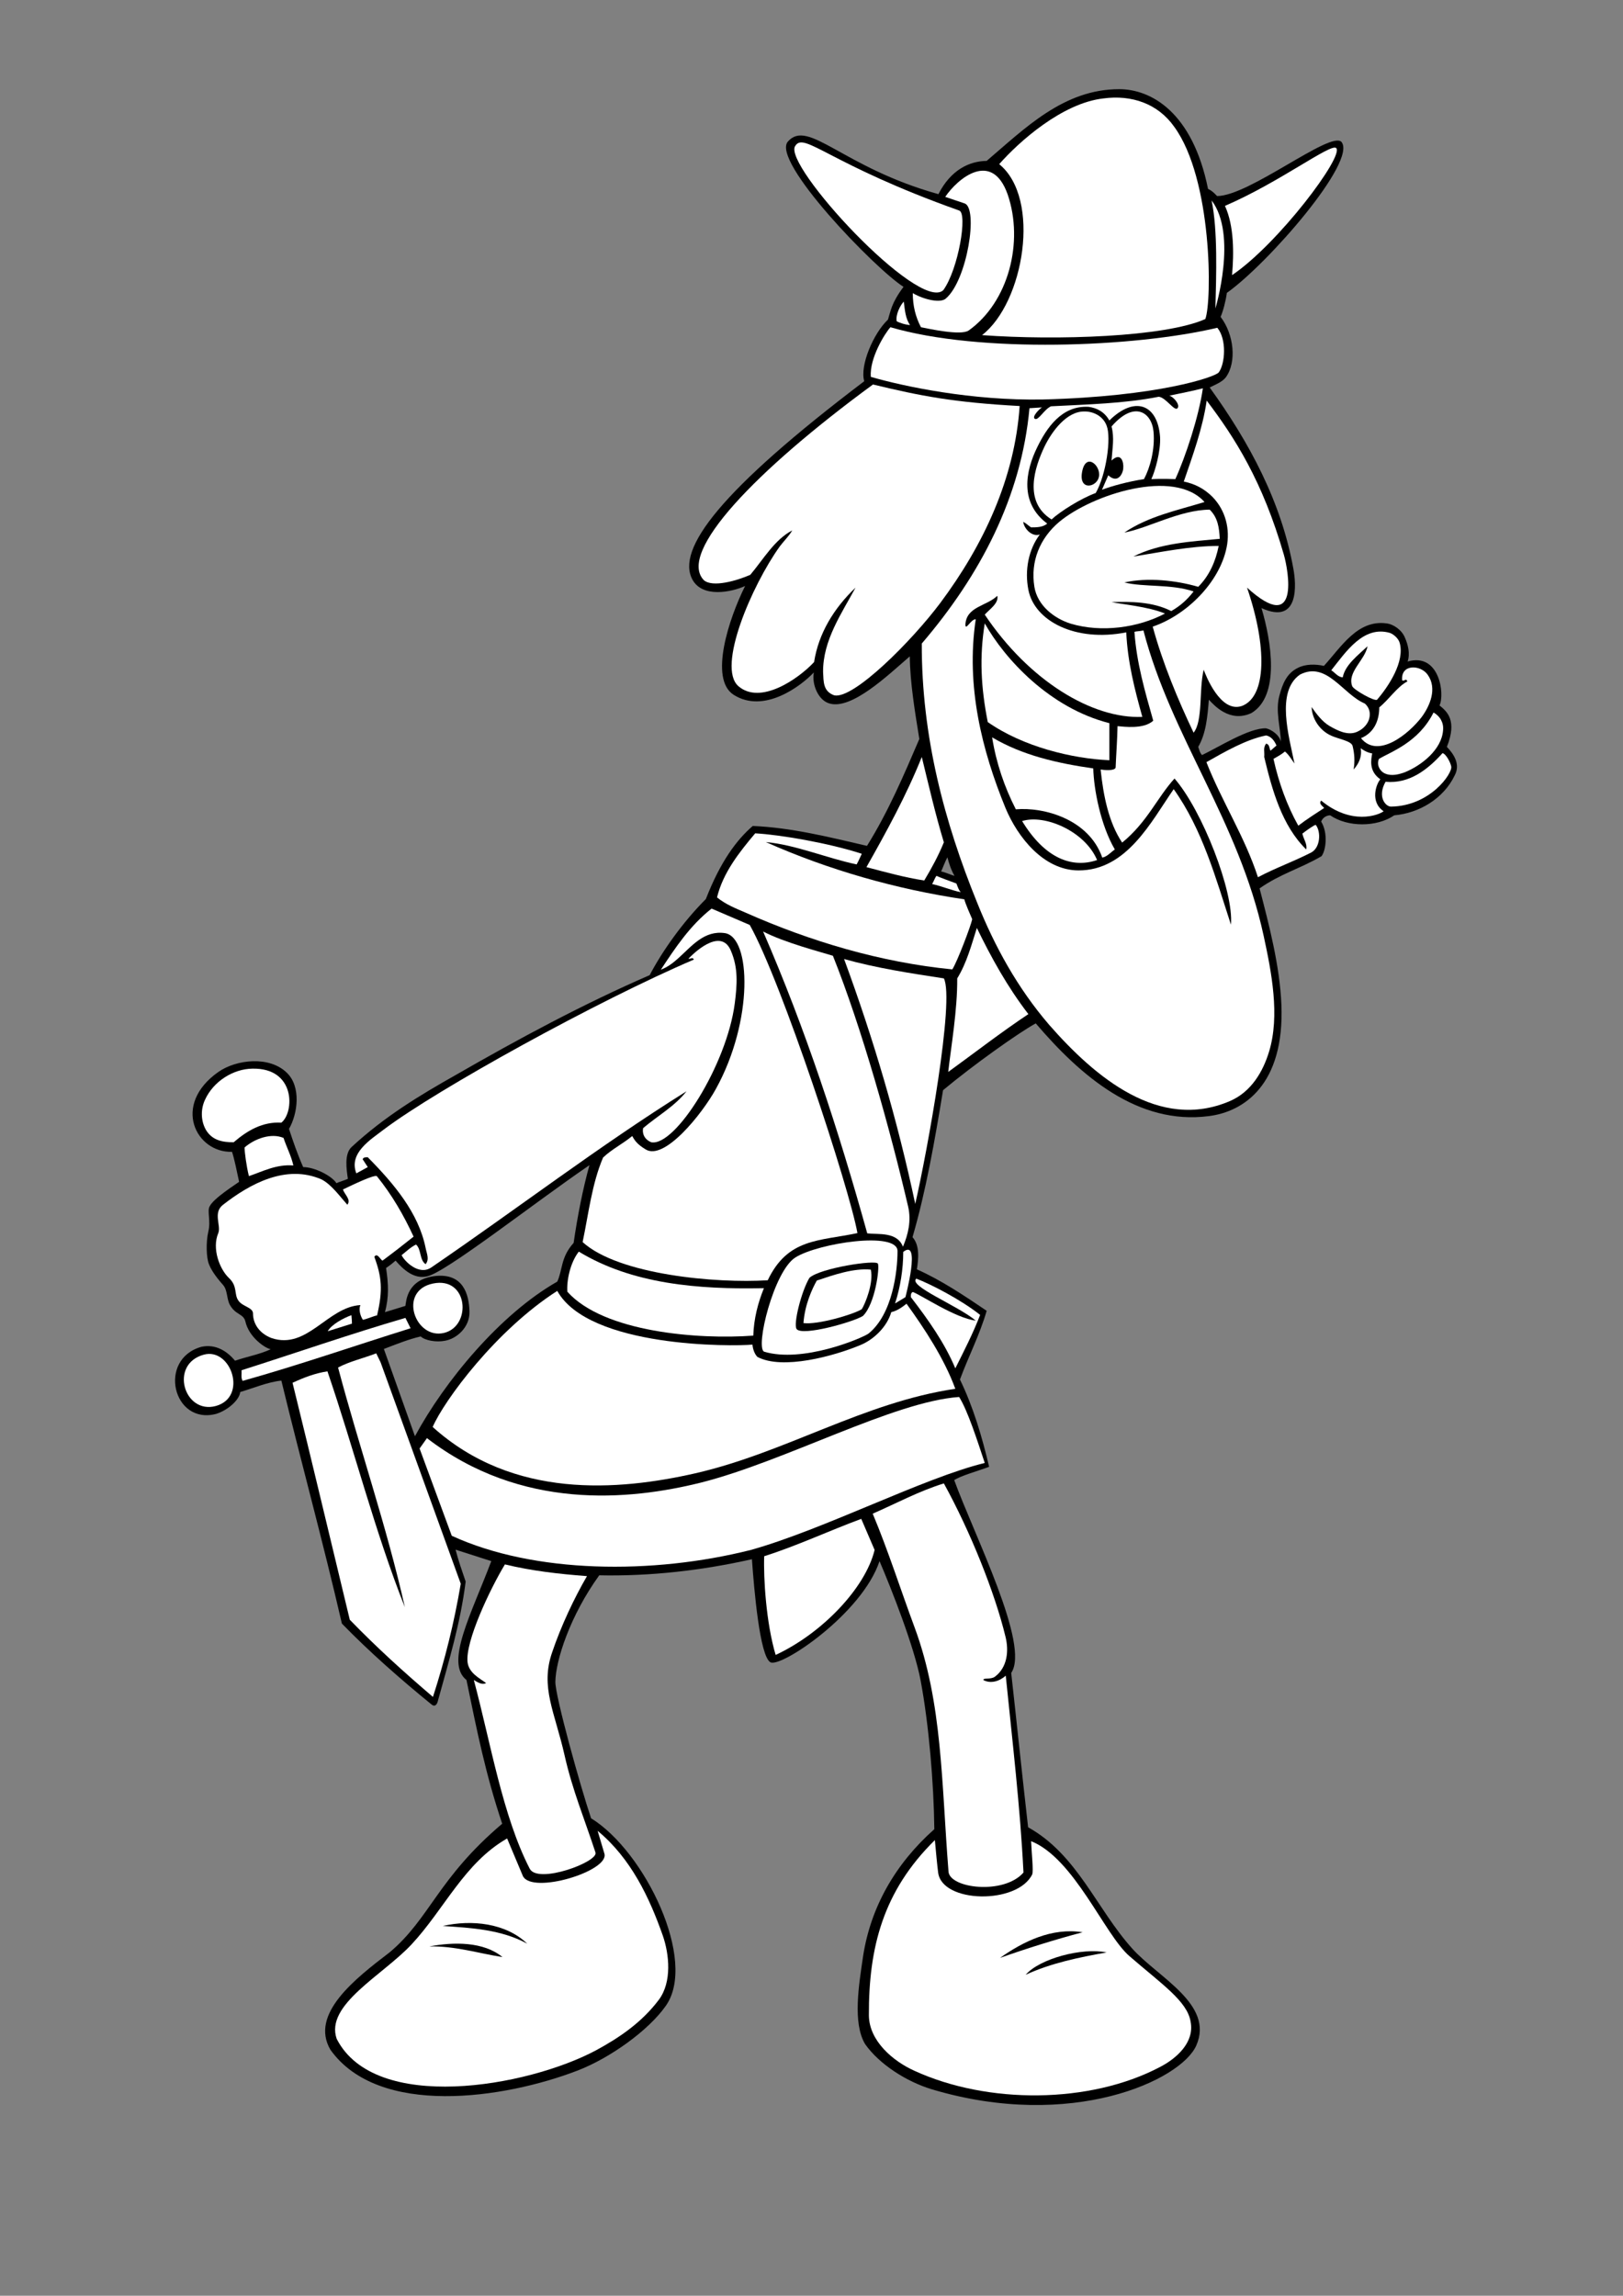 <?xml version="1.0" encoding="utf-8"?>
<!-- Generator: Adobe Illustrator 21.0.2, SVG Export Plug-In . SVG Version: 6.00 Build 0)  -->
<svg version="1.2" baseProfile="tiny" id="Layer_1" xmlns="http://www.w3.org/2000/svg" xmlns:xlink="http://www.w3.org/1999/xlink"
	 x="0px" y="0px" viewBox="0 0 595.3 841.9" overflow="scroll" xml:space="preserve">
<rect x="0" y="0" width="595.3" height="841.9" fill="#808080" stroke="none"/>
<path d="M530.7,273.9c3.9-9.8,0-13-2.7-15.2c2-4.1,0-19.5-11.7-16.1c1-3,0.1-6.3-1-8.8c-1.1-2.7-4.1-4.9-6.8-5.2
	c-10.6-1.4-16.6,8.7-22.9,15.6c-3.1-0.7-6.8-0.7-9.5,0.7c-4.2,2-5.7,6-6.8,10.1c-1.6,5.7,0.4,11.7,0.5,17c-0.5-2.4-3.3-4.4-5.4-4.9
	c-6.1-0.3-17.6,7-23.5,9.8c-0.8-0.8-1-1.9-1.4-3c2.9-5,3.4-11.2,3.9-17.3c1.8,1.9,7.6,8.6,15.6,4.9c10.6-6.3,7.3-26.5,3.7-38.5
	c14.1,6.4,12.7-9.1,11.7-14.4c-4.4-24.5-16.1-46.3-30.7-66.5c1.7-0.9,4.5-1.9,5.9-3.7c4.1-5.6,3-15.8-1.9-22.2
	c0.9-2,1.9-5.8,2.3-8.8C465,96.8,498,59,492,52c-4.2-4-33.8,19.9-45.6,19.9c0,0-1.7-2-3.3-2.6c-5.7-28.3-21-36.6-32.6-36.6
	c-20.4,0-34.6,14.4-48.6,26.3c-6.3,0.1-13.1,3.2-17.7,12.2c-35.2-9.8-47.7-27.8-55.2-19.3c-6.3,7.1,31.9,46.6,42.4,53.3
	c-4.5,6-4.7,8.9-5.7,12c-5.4,5.1-10.4,17-8.7,22.6c-52.8,40-69.1,61.6-63,72.8c3.7,6.7,14.2,4.6,19.3,2.3
	c-5.9,11.8-13.3,34.1-4.2,39.9c11.2,7.1,24.8-3.3,29.4-8.2c-0.8,4.5,1.7,10.3,5.8,11.4c8.1,2.3,21.1-10.1,29.4-17.3
	c0.1,9.7,1.9,20.4,3.5,30.3c-5.7,13.3-11.4,26.7-19.2,39.2c-14.2-3.3-27.8-6.7-41.9-7.3c-5.8,5-11.8,12.9-17.2,26.8
	c-8.6,8.6-16.1,19.3-20.6,27.9c-24.4,10.6-48,23.3-71.1,36.6c-13.3,7.5-26.2,15.3-38.2,26.4c-2.8,2.5-1.9,8.3-1.4,11.7
	c-1.1,0.5-3.4,1.2-4.2,1.6c-1.7-2.7-8-5.9-12.2-5.9c-2-4.5-3.8-9.7-5.2-14c3.3-5.8,4.4-15.5-0.7-20.5c-6.4-6.4-18.6-5-25.2-0.4
	c-17.2,12.1-8.2,29.7,5,29.3c0.9,2.7,1.8,7.3,2.6,11c-0.7,0.6-9.4,6-10.8,9c-1,1.7,0.5,5.4-0.5,9.3c-0.9,3.9-0.7,9.5,0.2,11.8
	c0.7,1.8,2,4.1,5.2,7.7c1.7,1.9,1.3,5.1,2.5,7.3c2.1,3.8,5,3.2,5.7,6.1c1.3,5.8,7.2,9.8,9.3,10.2c-4.1,1.9-8.7,2.7-13.1,4.2
	c-2.9-3.5-7.1-6.2-12.3-5.1c-16.2,4.5-10.5,28.8,5.4,24.6c4.7-1.5,8.6-5.4,8.8-8c5-1.5,10.2-3.7,15.1-4.2
	c7.3,30.1,15.2,58.8,22.2,89.1c9.9,10.2,21.6,20.5,32.8,29.6c1.2,1.1,2.1,0.2,2.4-1.2c4.1-14.9,8.3-28.6,10.2-43.8
	c-1.3-3.8-2.7-7.8-3.7-11.7l13.1,4.2c-7.3,19.4-17.1,37.3-9.1,43.6c3.9,18.9,7,34.5,13.1,52.7c-23.7,20.1-26.4,34.6-41.2,47.1
	c-12.7,9.7-29.5,22.7-21.8,35.8c17.7,24.8,63.7,18,90.7,7.6c11.9-4.6,26-14.7,32.3-23.7c11.7-16.5-7.6-56.6-27.4-68.8
	c-4-11.9-13.1-44.6-13.1-50c0.1-7.9,5.4-24.3,16.1-39.1c18.8,0.4,37.8-1.8,56-5.9c0.8,11.3,2.9,35.7,6.8,37.8
	c3.8,2.1,33.6-17.8,40-37.1c4.2,9.8,12.8,31.5,15.1,43.9c3,16.1,4.8,37.4,5,54.4c-14.4,12.8-23.3,28.6-26.1,46.4
	c-1.6,10.9-3.9,24.6,0.7,32.4c5.2,7.4,15.2,13.8,24.5,16.6c51.2,15.3,91.4-3.3,97-16.1c6.6-15.1-14-24.9-23.5-35.5
	c-13.2-14.7-20.1-34.4-38.2-44.5c-2.4-21-4.2-38.7-6.2-56.6c7-10.2-13.6-50.6-20.9-70.7c2.3-1.6,8.6-3.3,12.8-4.9
	c-2.6-11-5.8-21.9-10.7-32c3.1-8.4,7.3-16.5,9.8-25.2c-8.3-5.6-16.6-11.2-25.6-15.2c0.6-3.9,1.1-8.8-1.6-11.8
	c4.9-16.8,8.2-35.6,11.2-53.9c10.9-9.1,27.6-21,34-24.5c16.5,19.3,37.4,37.4,63.5,34c12.7-1.6,27.8-11.4,26.6-40.9
	c-0.6-14.3-4.5-29.1-8-42.6c7.5-5.3,15-7.3,22.7-11.8c1.6-2,2.5-8.4-0.1-12.7c0.5-1.4,1.9-2.3,3.3-2.3c6.4,4.4,17.1,4.4,23.5,0
	c9.1-0.8,18.1-6.1,22.2-14.7C535.7,280.3,533.3,276.6,530.7,273.9z M210.4,455.8c-4.8,5.3-4,9.9-6,14.2
	c-21.1,12-41.4,36.7-52.2,56.7l-11.4-32c4.2-1.6,8.8-3.5,13.5-4.6c1.6,1.5,5.7,2.2,8.8,1.6c4.4-0.7,9.3-5,9.1-10.8
	c-0.2-6.6-2.5-13.8-12.1-13c-10.9,1-11.1,9.3-11.4,11l-7.5,2.3c1.5-5.6,1.3-10.3,0.4-16.2c1.5-1,2.7-2,3.5-2.7
	c2.9,3.4,6.8,6.8,11.4,5.8c6.6-1.1,39.7-27.2,59.7-40.8C213.8,435.9,211.8,446.1,210.4,455.8z M345.2,319.6c0.6-1.3,1.5-3.8,2.3-5.2
	c0.6,2.3,1.3,4.5,2.6,6.8C348.6,320.8,346.3,319.7,345.2,319.6z"/>
<path fill="#FFFFFF" d="M430.7,46.5c14,19.2,13.9,63.9,11.4,70.5c-14.8,6.6-54.5,7.9-81.9,5.9c15.4-11.9,21.8-50.1,6.3-62.7
	c7.2-8.2,23.1-22.4,38.2-24.1C415.1,34.7,424.7,38,430.7,46.5z"/>
<path fill="#FFFFFF" d="M351.8,77.2c3.2,1-0.3,21.6-5.8,29.2c-8.9,8.4-59.3-46.2-54.3-52.9C295,48.2,304,60.2,351.8,77.2z"/>
<path fill="#FFFFFF" d="M490.1,54.3c3,2.9-21.3,35.2-38.2,46.6c0.7-7.8,0.8-18-2.6-25.4C469.3,66.9,488.2,52.4,490.1,54.3z"/>
<path fill="#FFFFFF" d="M369.6,71.3c6,17.5,0.3,39.5-14.3,49.9c-2.9,2-14.9-0.7-17.5-1.2c-2-3.8-3-7.9-3-12.5
	c4.3,2.5,10.2,3.7,12.1,2c7.9-6.7,12-33.2,6.9-34.9l-7.1-2.4C351.2,65.5,363.8,54.9,369.6,71.3z"/>
<path fill="#FFFFFF" d="M445.8,113.1c0.3-12,0.9-28.6-1.4-39.6C454,86.1,445.8,113.1,445.8,113.1z"/>
<path fill="#FFFFFF" d="M333.8,119.2c-1.8-0.1-4.1-0.9-4.9-1.4c-0.5-2.4,1.4-6,2.6-7.2C331.9,113.7,332.1,116.8,333.8,119.2z"/>
<path fill="#FFFFFF" d="M446.5,120.2c3.5,4.2,2.9,13.2,0.5,16.4c-1.5,1.7-22.1,8.8-64.4,9.9c-26.1,0.5-51.2-4.8-63.2-8.3
	c-0.5-6.9,5.2-16,7.2-18.2C359.3,129.6,416.1,127.4,446.5,120.2z"/>
<path fill="#FFFFFF" d="M374,148.9c-1.8,26.5-13.2,50.9-29.1,72.2C334.5,235,313.1,256.5,306,255c-4.2-1.5-3.9-5.1-4.1-8.6
	c-0.1-11.6,6.9-21.6,11.9-30.9c-8,7.6-13.6,16.9-15.2,27.3c-6,6.4-19.8,15.8-27.8,8.8c-7.9-7,4.9-36.8,15.2-51.2
	c1.5-2,3.4-3.8,4.6-5.9c-6.5,3.4-10.6,10.6-15.4,16.3c-5,2.2-13.8,4.7-17,2c-9.9-10.1,18.9-40.2,62-71.8
	C337.6,145.2,349.9,147.6,374,148.9z"/>
<path fill="#FFFFFF" d="M441.2,142.4c-1.5,10.5-6.4,25.2-10.1,33.3c0,0-5.2-0.2-8.8,0c1.3-2.7,3.5-10.2,3.2-15.5
	c-0.9-12.1-9.4-15.1-18.6-6c-1.8-3.2-4.6-4.6-7.6-5c-10-0.6-15.5,8-18.8,14.7c-4.4,8.9-6.6,20.5,3.6,28.1c-1.5,1.4-4.1,1.4-5.9,1.4
	c-1.1-0.7-1.9-1.6-2.9-2c0.4,2.7,3.4,5.6,6.1,4.6c-4.2,5.6-5.6,13.2-4.2,20.3c2.2,11.4,17.2,19.3,35.9,15.6c0.5,10.9,3.1,21,5.9,31
	c-18.4,0.8-41.6-13.3-57.8-37.5c1.8-2,5.2-4.2,4.6-6.9c-3.9,3.8-11.3,3.9-11.7,10.5c0,2.6,2-2,3.8-1.9c-3.7,24.5,2.3,48.2,10.9,69.2
	c4.4,10.6,13.9,22.8,26.7,22.9c17.8,0.1,26.8-18,35-29.8c10.5,14.7,15.4,32.5,21,49.7c1.1-12-10.5-41.9-20.7-53.6
	c-6.5,7.2-10,16-19.2,23.5c-4.9-7.3-6.9-17.1-7.9-26.8c1.2,0.2,5.1,0.6,5.5-0.7c0.2-4.8,0.6-10,0.7-15.2c2.4,0.2,9.6,1.2,13.1-2
	c-3-10.6-6.1-21.1-6.9-32.6c0.6-0.2,2-0.2,3.3-0.5c10.2,39.2,34.9,69.6,44.1,112c2.9,13.4,6,29.2,2,42.4
	c-2.2,7.3-6.5,14.8-14.4,18.2c-25.9,11.1-49.4-8.7-66.3-28c-11.6-13.5-20-28.8-26.4-44.8c-12-29.5-20.4-60.9-20.3-95
	c21.4-25,36.5-53.7,39.5-86.3l4.6-0.3c-0.9,0.5-3.9,3.5-2.6,4.2c1.3,0.7,3.4-3.5,5.9-4.6c13.3-0.7,26.9-1,39.5-3.5
	c2.6,0.2,5.8,5.5,6.9,4.2c1.1-1.3-1.6-4.3-3-4.6C433.2,144.2,437.3,143.4,441.2,142.4z"/>
<path fill="#FFFFFF" d="M470.9,203.4c1.7,5.9,6,29.8-13.5,12.1c7.4,21.6,7.2,40-1.9,43.4c-7.9,2.7-13.3-11.4-14-13.3
	c-1.8,7.5-0.2,18.7-3.7,23.1c-5.8-12.2-11.3-25.4-15-38.9c12.4-4.2,24.5-16.2,27.1-29c1.4-6.8-0.4-13.7-5.2-18.6
	c-3-3-6.5-4.8-10.5-5.6c3.1-9.1,6.9-19.3,8.4-29.7C452.9,160.5,463.1,176.4,470.9,203.4z"/>
<path fill="#FFFFFF" d="M423.1,158.3c0.6,6.5-1.3,13.3-3.5,17.4c-5.8,0.9-11.7,2.5-15.4,3.9l2.3-5.3c3.7,3.4,5.5-1,5.5-2.7
	c0.2-1.9-0.7-6.1-4.3-2.7c0.3-4.5,1.1-8.3,0-12.5C416.2,146.6,422.5,151.4,423.1,158.3z"/>
<path fill="#FFFFFF" d="M405.9,156.1c1.8,4.5-0.2,18.1-4,24.7c-5.3,1.9-13.1,6.8-16.2,9.7c-10.4-6.5-6.2-19.1-2.6-26.7
	c2.7-5.6,8.1-12.9,14.5-12.9C401,150.8,404.6,152.6,405.9,156.1z"/>
<path fill="#FFFFFF" d="M441.8,184.1c-10.1,3.1-20.5,5.2-29.4,11.2c8.7-1.6,20.3-8.3,31.3-8.4c3,2.9,3.5,6.7,3.7,10.7
	c-10.7,1-22,1.6-31.7,6.5c9.4-1.5,20.8-3.9,31.3-3.9c-1.1,5.6-3.4,10.9-7.5,15c-8.2-2.4-18.6-3.5-27.1-1.6
	c7.2,1.8,17.1,0.5,25.4,3.3c-2.4,3.1-4.9,5.3-8.2,7.2c-6.8-3.5-15-3.5-21.9-3.3c3.6,0.8,13.3,1.6,19.6,4.2
	c-9.8,5.2-23.3,7.1-34.6,3.7c-6.1-1.9-12.2-6.7-13.3-13.5c-1.5-9.3,2-17.8,9.1-23.8C400.6,181.3,430.7,171.6,441.8,184.1z"/>
<path fill="#FFFFFF" d="M406.9,265.2v13.6c-13.6-0.6-31.6-4.9-44.6-14c-2.5-12.7-3.1-23.9-1.1-36.2
	C368.5,241.6,384.9,259.6,406.9,265.2z"/>
<path fill="#FFFFFF" d="M513.4,235.8c1.9,6.8-4,15.8-8.3,20.8c-0.9,0.7-8.2-3.4-9.1-4.9c-2-5.2,4.6-9.5,5.6-14.7
	c-3.5,3.3-8.2,6.8-9.1,11.4c-1.8-0.1-2.9-1.8-4.2-2.6c5.4-6.8,11.8-16.5,21.5-13.7C511.2,232.6,513,234.2,513.4,235.8z"/>
<path fill="#FFFFFF" d="M523.7,247.5c3.5,5,0.8,11.3-2.2,15.4c-4.8,6.3-16.1,15.5-22.3,7.8c5.3-2.2,6.7-7.2,6.7-11.3
	c3.4-2.7,6.6-7.6,10.3-9.5c-0.5-1.4-1.1,0.1-1.9-0.4C513.7,243.4,521.1,243.7,523.7,247.5z"/>
<path fill="#FFFFFF" d="M500.6,258c1.6,1.4,2.2,3.4,1.6,5.6c-0.5,1.9-2.2,3.7-3.9,4.5c-3.5,2-7.6-0.1-10.7-1.9
	c-2.7-1.6-4.9-4.6-6.5-6.9c0.1,4.2,2.9,8.6,7.2,10.5c2.6,1.2,7.3,1.9,7.8,3.7c0.7,2.8,0.9,5.5,0.4,8.7c1.9-2.2,3.1-4.6,2.6-7.8
	c0.9,0.7,2.4,1.6,4.2,1.9c-0.4,2.3-1.3,6.5,3,9.5c-1.5,1.6-3.9,8.3,1.2,11.7c-1.9,1.5-11.9,5.2-22.9-3.9c-1,1.1,0.4,1.9,1.1,2.7
	c-3,2-6.4,4.1-9.5,6.5c-4.2-7.5-7.2-15.9-9.1-24.5c1.4-0.8,2.9-1.6,4.2-2.7c1.4,1.1,2.4,2.9,3.5,4.4c-2-9.9-6.9-26.4,2-32.6
	C486.6,242.3,492.6,254.7,500.6,258z"/>
<path fill="#FFFFFF" d="M529.3,267.8c-0.5,7.1-7.9,12.9-14,15.4c-2.2,0.8-4.9,1.5-7.2,0.5c-2-0.8-3.3-3.3-2.3-5.4
	c4.3-2.6,14.5-6,20-17C528.2,262.6,529.6,265.1,529.3,267.8z"/>
<path fill="#FFFFFF" d="M468.2,273.4l-2.2,1.9c-0.5-1-0.3-2.3-1.6-2.6c-1.2,1.6-0.5,2.9-0.7,4.9c2.9,12.1,6.5,25.2,15.4,33.9
	c0.5-1.9-1-3.8-1.4-5.8c1.8-1.4,4.4-3.2,4.9-3.2c2,2.5,1.7,8.3-1.6,10.1c-6.4,3.3-13.2,5.7-19.6,9.1c-4.8-14.8-13.3-27.9-18.9-42.2
	c6.9-3.9,14.5-8.3,21.9-9.8C466.3,270.1,467.4,271.6,468.2,273.4z"/>
<path fill="#FFFFFF" d="M401,281.8c0.2,7.7,2.7,20.8,7.9,29.7c-1.5,1.1-2.9,2.7-4.6,3c-4.9-14.1-21.4-18.6-31.7-17.7
	c-4.2-8.2-7.2-17-8.7-26.4C375,277,387.8,279.9,401,281.8z"/>
<path fill="#FFFFFF" d="M532.3,281.1c0.5,2.5-7.7,14.5-22.1,14.7c-2,0-5.1-3.6-2-9.1c8.7,0.8,15.4-4.4,20.9-10.5
	C530.3,276.4,532,279.5,532.3,281.1z"/>
<path fill="#FFFFFF" d="M346.2,308.9c-2,4.9-4.5,9.5-7.2,14c-7.1-1.1-14-3-21.2-4.9c7.3-12.9,14.7-26.4,20.3-40.4
	C340.6,287.8,343.1,298.7,346.2,308.9z"/>
<path fill="#FFFFFF" d="M402.4,315.4c-9.1,3.1-19.1-0.5-27.5-14.3C383.3,298.5,398,304.9,402.4,315.4z"/>
<path fill="#FFFFFF" d="M316.1,313.1c-0.7,1.4-1.2,2.7-1.9,3.9c-11.3-2.4-22.4-7.2-33.3-8.2c22.9,10.2,47.8,17.3,72.8,21
	c0.4,1.6,2.2,5.7,2.9,7.3c-0.5,2.4-5.4,15.4-7.3,18.4c-26.4-2.6-52.1-10.3-75.8-20.8c-3.7-1.6-7.3-3-10.5-5.6
	c2.2-9.1,8.2-16.6,14-23.5C286,306.1,303.8,309.1,316.1,313.1z"/>
<path fill="#FFFFFF" d="M350.8,324c0.5,1.3,0.9,2.5,1.6,3.2c-3.7-0.8-6.9-2.2-10.5-3c0.7-1.2,1-2.3,1.6-3
	C345,321.9,348.4,323.1,350.8,324z"/>
<path fill="#FFFFFF" d="M275,339.2c11.7,20.8,36.6,96.7,39.5,113c-14.1,3-25.5,1.8-32.9,17.3c-18.9,1.2-54.7-2-67.9-14
	c2.2-10.5,3.4-21.4,7.5-31c3.1-3,7.2-5,10.7-7.9c1,1.9,2.1,3.2,4.9,4.9c6.8,4.3,20.7-12.9,25.8-22.2c13.8-25,12.9-55.6,3.3-57.1
	c-7.6-1.1-12.1,4.7-17.1,9.2c-2,1.8-4,3.3-6.4,4.2c5.2-7.9,10.7-16.2,18.6-22.4L275,339.2z"/>
<path fill="#FFFFFF" d="M377.2,371.9c-9.8,6.5-19.6,14.1-29.4,21.2c1-9,3.4-22.7,3.3-34.3c3.5-5.7,5.2-12.2,7.2-18.5
	C363.6,351.2,369.5,361.9,377.2,371.9z"/>
<path fill="#FFFFFF" d="M305.5,350.5c10.6,26.5,21,63.7,27.6,92c1.2,5.2,0,10.2-1.9,14.7c-2.2-5.6-9-4.4-13.1-4.9
	c-10.6-38.1-22.6-74.8-38.2-110.7C287.8,345.7,301,349.1,305.5,350.5z"/>
<path fill="#FFFFFF" d="M268.1,348.7c2.7,6.3,2.3,12.3,1.4,19.3c-2.9,22.4-21.8,52.5-30.6,50.9c-2.7-1.1-3.4-3.4-3-5.2
	c5.3-4.5,11.6-8,15.9-13.5c-32,20-62.4,43.3-93.6,64.6c-4.5,3.1-9.8-2.2-10.9-4.5c1.5-1.2,3.4-3,5.3-3.9c2,1.8,1.2,5.6,3.5,7.2
	c1.5-1.8,0.4-3.9,0-6c-2.6-12.8-11.6-23.5-21.2-33.2c-0.7,0-1.5-0.1-1.9,0.7l1.9,2.9l-4.2,2.3c-2.9-7.5,5.3-12.4,10.1-16.1
	c19.6-14.8,78.6-47.3,113.7-62.3c-0.5-1.1-1.2-0.1-2-0.3C256.1,347.8,264.8,340.7,268.1,348.7z"/>
<path fill="#FFFFFF" d="M346.2,358.8c4,7.8-6,63.1-10.5,82.7c-6.5-30.6-15.2-60.2-26.1-89.8C321.4,355,333.8,356.9,346.2,358.8z"/>
<path fill="#FFFFFF" d="M103.2,411.7c-6.9-0.4-12.5,2.9-17.5,7.2c-4.1,0-7.9-0.7-10.2-4.6c-1.9-3.4-1.9-7.6-0.3-11
	c3.1-6.8,10.4-11.3,17.3-11.4C108.5,391.5,108,407.9,103.2,411.7z"/>
<path fill="#FFFFFF" d="M107.6,427.4c-6.3-0.5-11.2,2.2-16.3,3.9c-0.9-3.5-1.6-8.9-1.6-10.5c3.8-3.3,9.8-5.4,14.3-3.5
	C105.1,420.7,106.8,423.8,107.6,427.4z"/>
<path fill="#FFFFFF" d="M127.4,441.8c1.5-1.9-1.1-3.8-1.6-5.6c3.8-1.8,11.2-5.4,12.4-4.9c5.6,6.9,9.9,14.4,13.5,22.2
	c-3.9,3.1-7.1,5.6-11.4,8.8c-0.8-0.3-1.9-3.1-3-1.4c2.7,7.3,3.2,12.2,1,21.5c-0.7,0-3.9,1.4-5.2,1.6c-1-1.5-1.6-3.9-0.9-5.4
	c-12.1,0.7-19.5,16.5-32.6,12.1c-4.5-1.7-6.8-5.3-6.8-9c0-2.3-3.9-2.5-5.4-4.8c-1.6-2.3-0.2-5.2-3.4-8.2c-3.4-3.2-6.4-10.8-3.9-16.6
	c1-2.7-2-7.3,1.6-10.2c10.1-7.9,23.3-15,36.2-9.4C121.5,434.3,124.7,438.8,127.4,441.8z"/>
<path fill="#FFFFFF" d="M329.2,458.8c0,7.3-1.8,23.2-10.7,30.3c-2.9,1.9-24.2,10.8-38.2,6.6c-3.4-1.3,3.5-29.7,11.5-34.6
	C300.1,455.9,329.2,451.4,329.2,458.8z"/>
<path fill="#FFFFFF" d="M332.1,475.7l-3.8,2.3c1.9-5.8,3-12.5,3-18.9C337.9,453.9,332.1,475.7,332.1,475.7z"/>
<path fill="#FFFFFF" d="M280.2,472.4c-2.2,5.4-3.7,11.2-3.9,17.4c-20,1.5-54.9-1.2-68.2-16.1c-0.3-4,1-10.6,4.2-14.7
	C231.9,470.9,256,472.9,280.2,472.4z"/>
<path d="M316.5,482.6c-3.5,2.2-22.2,7.5-24.3,4.8c-1.3-1.7,1.7-13.8,4.7-18.8c4-3.6,24.4-6.7,25.1-5.2
	C322.7,464.9,321,478.2,316.5,482.6z"/>
<path fill="#FFFFFF" d="M319.4,465.6c1.1,4.8-2,12.4-3.3,14.5c-3.2,2-16.3,5.8-21.4,5.1c0.5-6.8,3.2-12.6,4.9-15.6
	C305.9,467.5,313.1,465,319.4,465.6z"/>
<path fill="#FFFFFF" d="M359.5,482.2c-2.6,6.8-5.9,13.2-9.1,19.6c-3.9-9.3-9.9-17.8-16.3-26.1c0-0.7-0.1-1.5,0.7-1.9
	c2.9,1,15.6,9.6,23.1,10.5c-6.9-5.7-24.9-12.7-21.8-15.4C341.3,470.9,352.3,476.5,359.5,482.2z"/>
<path fill="#FFFFFF" d="M162.9,488.8c-10.6,2.6-17.1-15.4-4.1-18.1C171.8,468,173.1,486.3,162.9,488.8z"/>
<path fill="#FFFFFF" d="M276,493.1c0.1,1.6,0.8,3.5,1.8,4.5c9.2,4.9,28.1-0.3,37.7-4.3c5-2,9.9-6.8,11.4-12.1
	c2.3-0.5,4.5-2.2,5.6-3.1c6.5,9,13.8,20,17.9,31.2c-33.7,5-62.2,23.4-95.4,31c-28.2,6.4-66.8,9.6-96.3-17
	c4.2-9.7,23.2-35.5,45.7-49.9C216,494.3,268.8,493.8,276,493.1z"/>
<path fill="#FFFFFF" d="M129.1,485.4l-8.9,2.8c1.4-2.5,5.7-4.8,8.7-5.9C129,483.5,129.1,484.5,129.1,485.4z"/>
<path fill="#FFFFFF" d="M150.6,487.1c-20.5,6.4-40.9,13.5-61.6,19.3c-0.7-1.1-0.3-2.6-0.4-3.9c20.1-6.4,39.9-13.3,60.1-19.2
	C149.3,484.5,150,485.9,150.6,487.1z"/>
<path fill="#FFFFFF" d="M139.6,499.6c9.8,27.1,19.6,54.1,29.4,81.2c-2.4,14.2-5.8,27.9-10.2,41.5c-10.9-9.3-20.7-18.2-30.5-28.3
	c-6.9-28.6-14-58.5-21-86.9c4.1-1.9,8.2-3.5,12.8-4.2c9.8,28.6,17.4,58.8,28.4,86.5c-6.7-29.8-16.7-58.5-24.5-87.9
	c4.1-2.2,9.3-3.4,14-5.2L139.6,499.6z"/>
<path fill="#FFFFFF" d="M79.2,515.6c-11.7,3.2-17.2-15.3-4.5-18.8C84.7,494,91,512.3,79.2,515.6z"/>
<path fill="#FFFFFF" d="M351.8,512.3c3.2,5.1,6.7,16.1,9.4,24.2c-22.3,5.4-59,24.4-85.8,31.9c-36.1,9.1-79.5,8.7-109.7-5.2l-11.8-32
	l2.7-3.8c34.5,26.5,74,22.9,100.5,16.3C288,535.9,327.7,514,351.8,512.3z"/>
<path fill="#FFFFFF" d="M346.2,544c9.8,17.8,18.7,40.1,22.6,56.2c1.3,5.2,0.7,11.3-3.9,14.7c-1.5,1.1-4.4,0.3-4.2,1.2
	c2.7,1.5,6,0.4,8.2-1.6c2.4,23.8,5.3,48.2,6.5,72.2c-7.2,8.3-27.2,5.8-27.5-0.4c-2.6-32.6-2.2-61.8-12.4-89.4
	c-5.2-14-9.7-28.2-15.4-41.8C328.8,551.3,337.1,546.8,346.2,544z"/>
<path fill="#FFFFFF" d="M320.8,568.4c-3.4,14-19.3,30.6-36.3,38.5c-3.5-11.7-4.5-28.3-4.2-36.2c12-3.8,23.7-9.3,35.6-13.7
	L320.8,568.4z"/>
<path fill="#FFFFFF" d="M215.3,578c-4.6,7.9-9.5,18.2-12.8,28c-4.4,12.8,1,21.8,4.6,37.8c2.9,12.8,7.2,23,11.3,35.5
	c1.4,3.4-21.1,11.8-24.1,6c-9.9-19.2-14.3-46-20.5-69.2c1.1,0.6,2.9,2,4.5,1.1c-2.5-1.8-6.3-3.7-6.8-7.6
	c-0.9-7.6,8.2-26.8,13.7-35.9C195.1,576.1,204.9,577.2,215.3,578z"/>
<path fill="#FFFFFF" d="M243.1,709.8c2.4,6.9,3.4,17-1.4,23.5c-6.3,8.4-14.6,14-23.1,18.6c-25.3,13.5-81.1,23.2-95.1-4.2
	c-4.4-12.5,16.9-23.3,27.5-34.7c12-12.9,19.3-29.8,35-38.8l5.8,13.8c3.4,6.8,31.7-1.8,29.9-8.2l-2.5-8.4
	C231.5,681.6,238.2,695.9,243.1,709.8z"/>
<path fill="#FFFFFF" d="M344.1,686.7c1.4,11.3,29,11.8,34.5,0.7c0.5-1.4-0.2-7.5-0.4-12.2c15.8,6.3,26.9,34.2,36,42.1
	c12,10.4,21.3,16.6,22.5,24.1c1.5,7.6-5.2,13.5-11.2,16.6c-25.8,13.6-63.3,13.7-90.1,1.4c-7.8-3.5-16.6-10.9-16.7-20.3
	c-0.1-24.9,5.2-45.6,24.2-64.3C343.4,680.2,343.7,683.5,344.1,686.7z"/>
<path d="M193.4,712.8c-9.5-5.2-20.5-5.8-31-6.5C173,703.9,185.5,705.2,193.4,712.8z"/>
<path d="M397.1,708.6c-10.2,2.7-20.7,6-30.3,9.4C375.3,712,385.8,706.8,397.1,708.6z"/>
<path d="M184.3,717.7c-9-1.4-17.3-4.1-26.8-3.9C166.4,712.1,177.4,712,184.3,717.7z"/>
<path d="M405.9,716c-10.1,1.8-20.4,3.9-29.7,8.2C381.3,718.3,396.9,714.1,405.9,716z"/>
<path d="M403.1,174.7c0.7-4.2-5.2-9.2-6.3-1C396,180.1,402.5,178.6,403.1,174.7z"/>
<g>
</g>
<g>
</g>
<g>
</g>
<g>
</g>
<g>
</g>
<g>
</g>
</svg>
